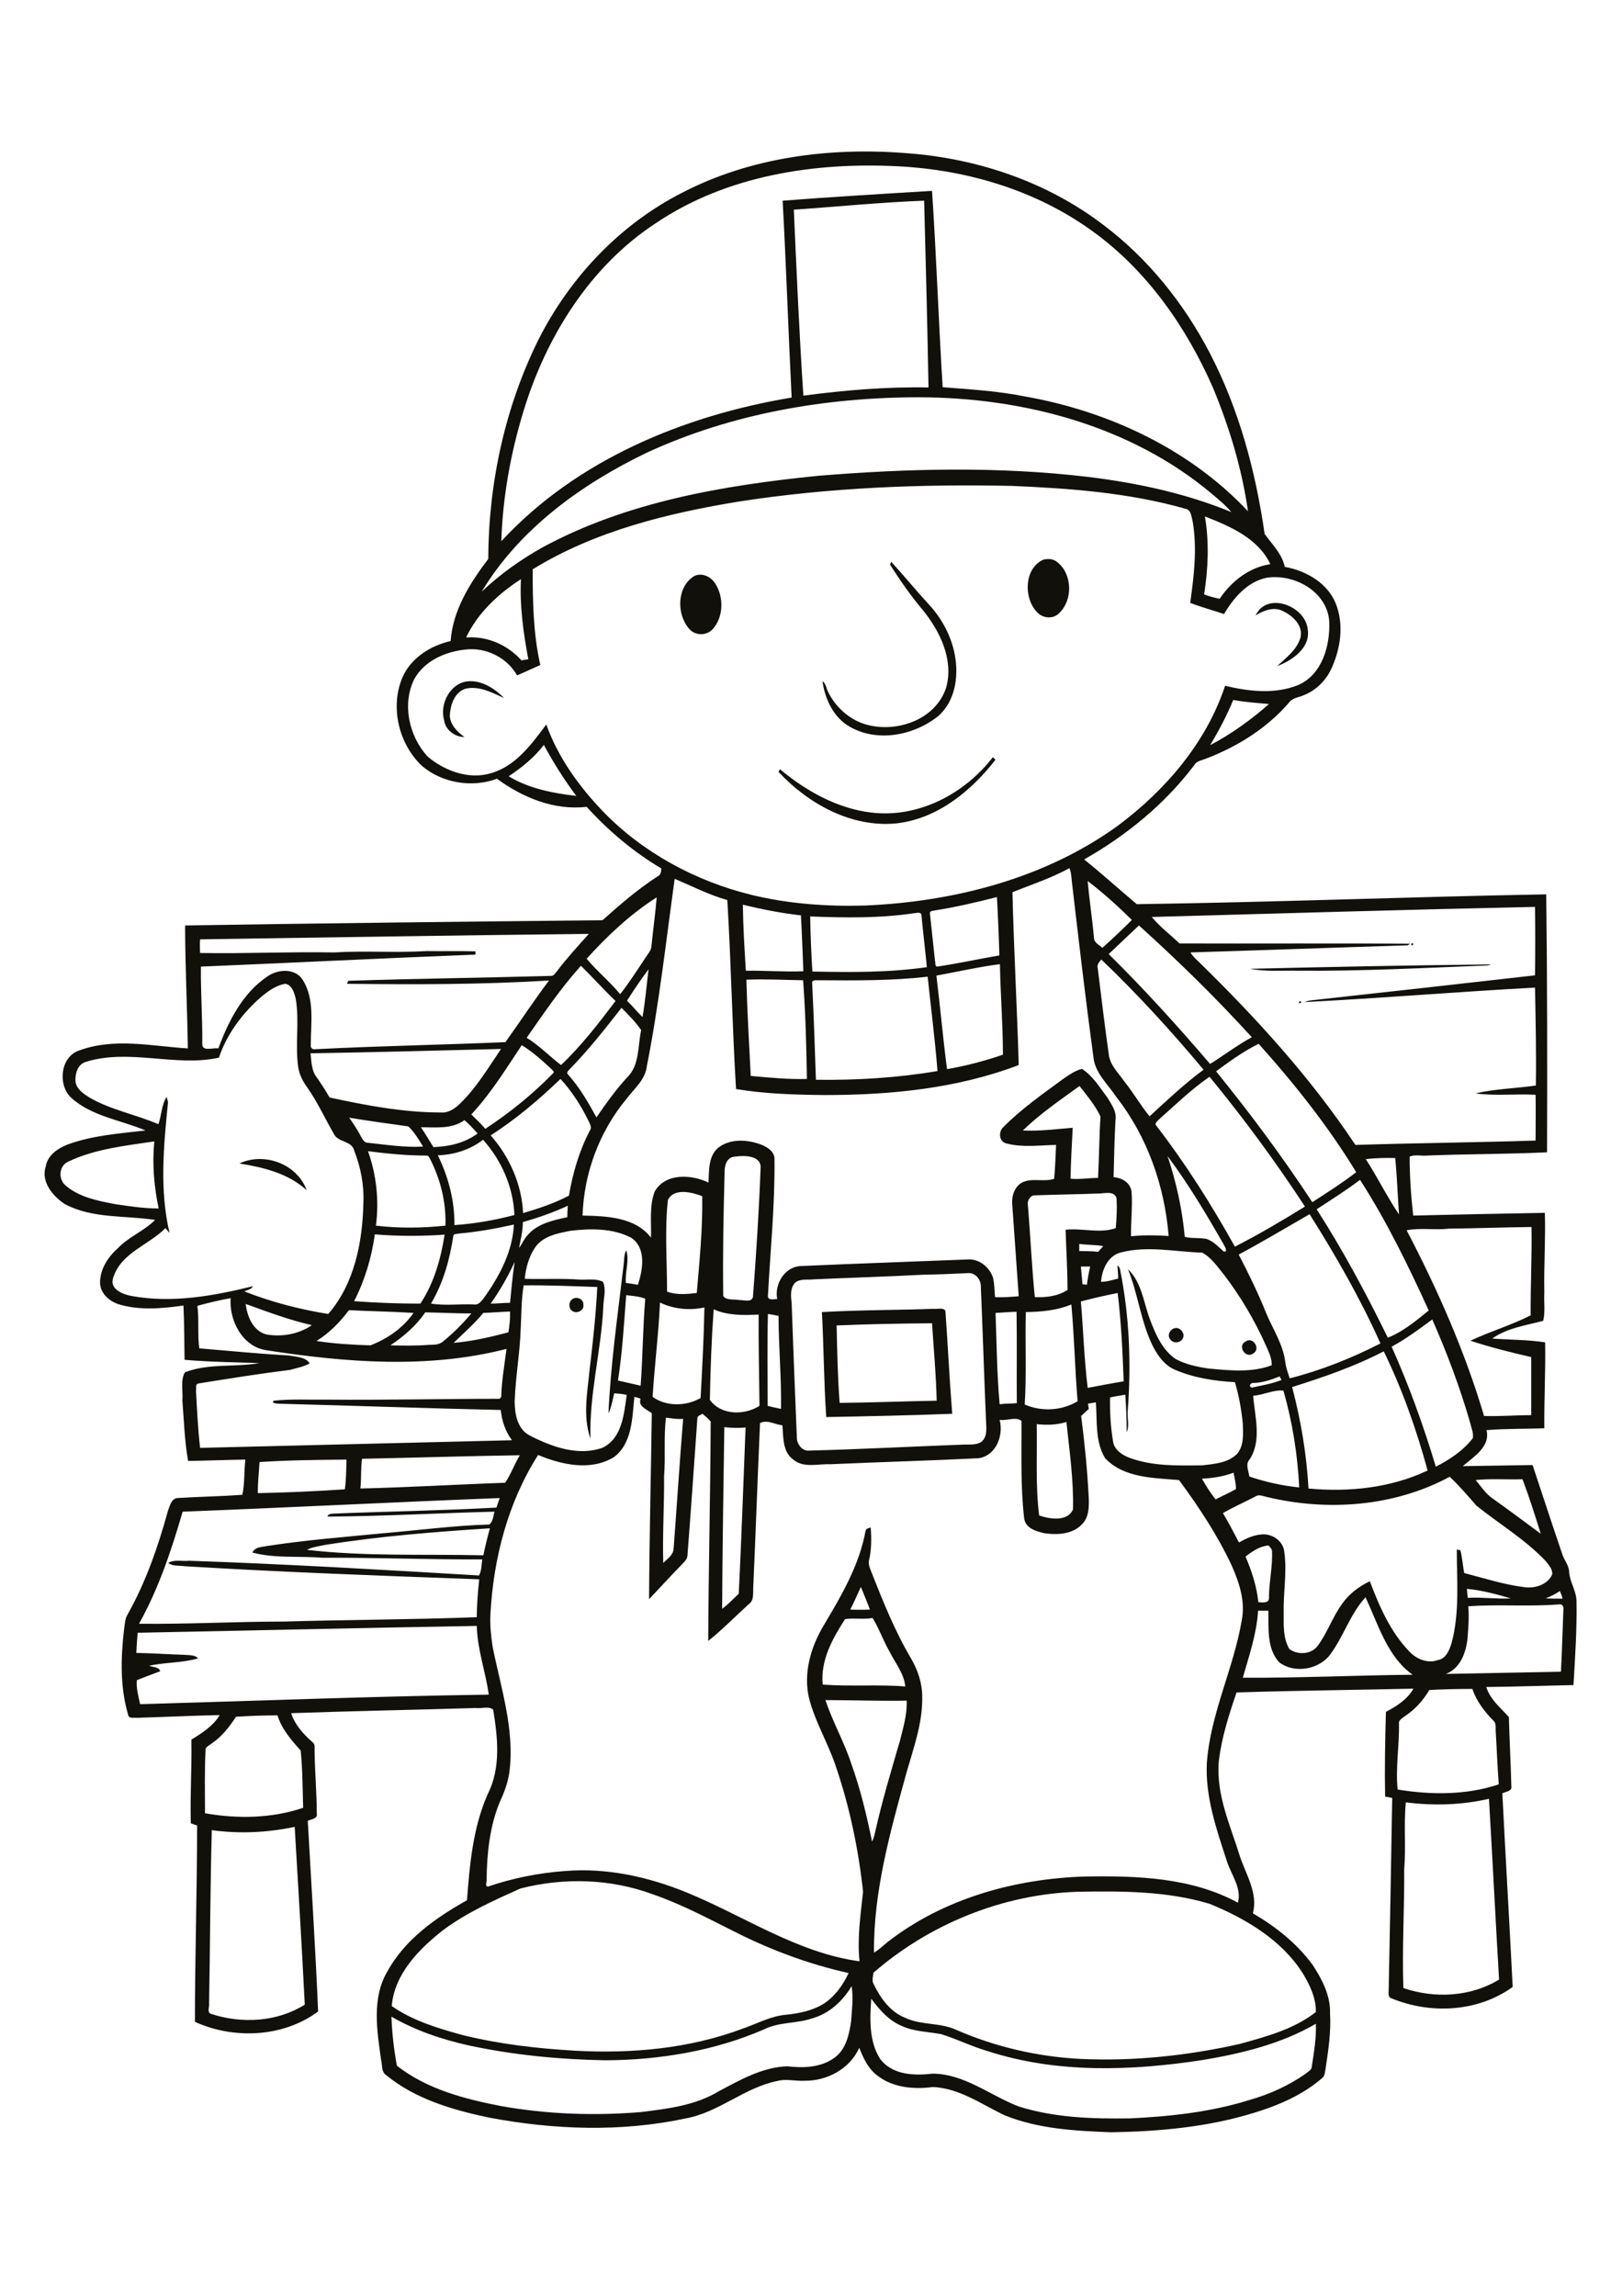 <?xml version="1.0" encoding="utf-8"?>
<!-- Generator: Adobe Illustrator 21.0.2, SVG Export Plug-In . SVG Version: 6.00 Build 0)  -->
<svg version="1.2" baseProfile="tiny" id="Layer_1" xmlns="http://www.w3.org/2000/svg" xmlns:xlink="http://www.w3.org/1999/xlink"
	 x="0px" y="0px" viewBox="0 0 595 842" overflow="scroll" xml:space="preserve">
<g>
	<path fill="#12100B" d="M456.9,492c2.8-2,5.7,2.8,2.8,4.4C456.9,498.4,453.8,493.6,456.9,492 M431,487.1c2-0.5,4,2.2,2.8,3.9
		c-0.9,1.6-3.5,1.8-4.5,0.2C428,489.8,429.2,487.4,431,487.1 M306.9,486.1c0.2,9.5,0.4,19,1.1,28.4c11.9-0.1,23.8-0.6,35.6-0.8
		c-0.2-9.5-1.1-19-1.7-28.4C330.3,485.4,318.6,485.6,306.9,486.1 M301.5,481.2c13.7-0.8,27.4-0.7,41.1-1.2c1.4,0.2,3.2-0.6,4.2,0.7
		c0.9,12.6,1.5,25.2,2.5,37.8c-15.4,0.6-30.8,0.9-46.2,1.2C302.2,506.9,302.2,494,301.5,481.2 M209.9,476.5c1.5-1.2,4.3-0.1,4.1,2
		c0.4,2.2-2.7,3.6-4.3,2.1C208.5,479.6,208.6,477.4,209.9,476.5 M87.8,426.7c9.2-4.3,21.2,0.2,24.7,9.8
		C105.7,430.3,96.6,428.1,87.8,426.7 M476.7,367.2C478.5,367.3,475.8,368.8,476.7,367.2 M458.6,355.3c29.4-0.7,58.9-1.3,88.3-1.6
		c-0.6,0.3-1.2,0.4-1.9,0.4c-23,0.9-45.9,2.1-68.9,1.9C470.3,355.9,464.3,356.4,458.6,355.3 M517.7,346.1
		C519.3,345.3,517.7,347.9,517.7,346.1 M319.6,298c17.2,2.1,34.2-6.8,44.6-20.3c0.2,0.2,0.7,0.7,1,0.9c-9,11.6-21.5,21.8-36.6,23.4
		c-16.4,1.5-32.1-7.2-43-18.9c0.1-0.3,0.4-0.8,0.5-1C295.7,290.1,307.1,296.5,319.6,298 M170.2,250.1c5.5-1.3,11,2.1,14.7,5.9
		c-4.4-2-9.2-4.6-14.2-3.4c-4.1,1.4-5.5,6-5.7,9.9c0.2,3.4,2.8,6,5.4,7.8c-3.6,0-7-2.6-7.5-6.2C161.4,258.7,164.4,251.8,170.2,250.1
		 M460.6,225.7c4.2-8.9,18.2-3.5,19.1,5c1.2,6.8-5.6,11.5-11.2,13.6c3.3-3.1,7.3-6,8.6-10.6c0.9-4.4-2.9-7.9-6.5-9.6
		C467.3,222.4,463.5,223.9,460.6,225.7 M254.6,211.3c2.9-1.5,6.4,0.3,7.9,2.9c3.1,5,2.9,12.3-1.2,16.7c-2.4,2.4-6.5,2.2-8.6-0.4
		C248.1,225.1,248.3,215.2,254.6,211.3 M326.5,207.1c0.1-0.3,0.3-0.8,0.4-1.1c4.6,5,8.9,10.3,13.5,15.3c5,5.3,8.6,11.9,9.9,19.1
		c1.4,7.8,0.1,16.7-6.1,22.2c-9,7.2-22.5,9.8-32.7,3.8c-5.8-3.4-8.9-10.1-9.8-16.6c1.4,1,1.4,2.9,2.2,4.2c2.6,5.2,7.3,9.5,12.8,11.4
		c11.4,3.8,26.5-1.1,30.4-13.3c2.8-10.2-2.3-20.7-8.7-28.5C334.1,218.5,330.2,212.9,326.5,207.1 M382.6,205.3
		c1.8-0.5,3.8-0.4,5.3,0.9c5.5,4.4,5.7,13.8,0.7,18.6c-2.2,2.4-6.1,2-8.2-0.3C375.4,219.2,375.7,208.6,382.6,205.3 M319.6,733
		c-0.5,7.3-0.9,15.5,3.2,22c4.4,6,12.5,6.3,19.2,5.5c11.7,0,21.2,8,31.6,12c13.2,4.2,27.3,4.6,41,4.4c14.7-0.7,29.5-2.3,43.6-6.7
		c7.4-2.1,14.6-5.3,20.9-9.8c0.8-0.7,2.1-1.3,2.1-2.5c0.8-5.2,1.7-10.4,1.5-15.7c-12.7,7.4-27.2,10.9-41.5,13.3
		c-26.2,4-53.5,5-79-3.3c-5.8-1.7-11.2-4.4-17-6.2c-4.8-0.9-9.7-0.9-14.2-2.9C326.1,741.1,322.6,737.1,319.6,733 M297.7,740.3
		c-5.7,1.9-12,1.2-17.5,4c-18.3,7.9-38.3,11.2-58.1,11.3c-16.8-0.3-33.5-1.9-49.9-5.4c-10-2.2-19.8-5.5-28.6-10.6
		c0.2,6,0.9,12.1,2,18c11,8.6,24.8,12.2,38.3,14.8c16.8,3,34.1,3.6,51.1,2.2c9.8-1.2,20-2.4,28.6-7.6c7.9-4.2,16.1-8.9,25.2-9.2
		c5.9,0.7,12.4,0.5,17.4-3.2c4.1-3,5.3-8.4,6-13.2c0.3-4.3,0.9-8.7,0.2-13C309.1,734,304,738.6,297.7,740.3 M320.4,723.5
		c-0.1,1.4-0.7,2.9,0.1,4.2c2.5,5.1,6,10.1,11.5,12.3c5.9,2.8,12.8,1.7,18.7,4.4c14.4,6.3,30,9.9,45.7,10.7
		c19.6,0.9,39.3-1.2,58.4-5.5c9.7-2.7,19.9-5.4,27.9-11.7c0.1-5.1-2.2-9.9-4.8-14.2c-7.8-12.3-21-20.1-34.2-25.5
		c-15.7-4.7-32.3-4.7-48.5-4.4C368,694.7,341.1,705.5,320.4,723.5 M190.9,692.6c-9.8,4.4-19.7,8.8-28.4,15.3
		c-8.8,6.9-17.8,16-18.8,27.8c7.7,5.4,16.8,8.1,25.8,10.6c13.7,3.4,27.7,5,41.8,5.8c20.6,1.1,41.7-0.8,61.1-8.1
		c5.3-1.8,10.2-4.6,15.9-5.1c4.9-0.5,9.9-1.5,14.1-4.2c4-2.7,6.9-6.8,8.9-11.1c-14.9-3.3-29.2-8.7-42.7-15.6
		c-9.6-4.8-19-9.8-29.2-13.3C224,689,206.8,688.5,190.9,692.6 M77.7,671.2c-0.6,21.1-0.6,42.3-1,63.5c0.2,1.2-0.8,3.1,0.5,3.8
		c11.3,3.8,24.4,3.1,34.6-3.3c-1.1-21.7-2.4-43.5-3.7-65.2C98.1,672.1,87.8,672.6,77.7,671.2 M515.7,661c-0.8,8.2,0.1,16.4-0.6,24.6
		c0.1,14.5-0.8,29-0.3,43.5c11.4,3.9,24.6,3.3,35.1-3.1c-1.3-22.1-2.4-44.2-3.7-66.3C536.2,662,525.9,662.3,515.7,661 M86.6,629.6
		c-2.4,3.6-5.1,7.2-8.8,9.7c-0.9,0.8-2.6,1.3-2.4,2.7c-0.4,7.7-0.2,15.3-0.2,23c11.9,2.1,24.5,1.9,36-2c-0.2-7-0.2-14-0.9-21
		c-3.4-3.8-7-7.9-8.5-12.9C96.8,629.1,91.6,629.3,86.6,629.6 M302.8,623.5c2.6,7.9,6.8,15.2,9.4,23.1c3.4,9.4,5.7,19.1,7.7,28.8
		c0.6-1.2,0.9-2.5,1.2-3.8c2.5-11.2,5.8-22.1,9-33.1c1.2-4.8,2.7-9.7,2.5-14.8C322.7,623.9,312.8,623.5,302.8,623.5 M524.3,619.8
		c-2.2,3.8-5.2,7.1-8.8,9.5c-1,0.8-2.6,1.5-2.3,3c0.1,8-1.3,16.2-0.5,24c12.2,2,25.2,2.1,37.1-1.9c-0.5-6.3-0.7-12.6-1.1-18.9
		c-0.2-1.5,0.4-3.3-0.9-4.5c-3.3-3.3-6.2-7.2-7.7-11.6C534.9,619.4,529.6,619.5,524.3,619.8 M50.5,598.8c-0.2,2.5-0.4,4.9-0.5,7.4
		c5.9,0.1,11.7,0.5,17.6,0.7c1.7,0.2,3.8-0.1,5.1,1.3c-5.8,1.7-12.1,1.4-18,2.7c1.4,0.6,3.5,0.3,4.1,2c-2.8,1.1-5.7,2.1-8.6,3.3
		c-0.3,3,0.6,5.9,1.2,8.8c42.6-1.2,85.2-2.9,127.9-3.5c-1.2-8.5-4.2-16.6-4.4-25.2C133.4,597,92,598,50.5,598.8 M310,593.8
		c-4.6,7.1-9.1,15.2-8.2,24c10.1,0.8,20.2-0.1,30.3,0.7c-0.5-4.8-3.7-8.6-5.8-12.8c-2.3-4-3.8-8.4-6.2-12.3
		C316.8,594,313.4,593.3,310,593.8 M538.6,589.1c0.4,4,0,8.1-0.3,12.1c-0.6,5.1-2.7,10.7-7.9,12.7c14.1-0.3,28.2-0.5,42.2-0.8
		c0.4-7.6,0.6-15.2,0.9-22.8c0.2-1-0.4-2.2-1.6-1.9C560.8,589.3,549.7,588.3,538.6,589.1 M488.3,606.3c-4,6-13.4,7.7-19.1,3.3
		c-4.6-5.1-3.8-12.6-3.9-18.9c-1.3,0-2.6,0-3.8,0c-0.5,8.5-3.3,16.5-5.6,24.6c20.8,0.1,41.5-0.9,62.3-1.1
		c-9.4-6.7-12.6-18.5-17.3-28.4C495.4,591.8,493,599.8,488.3,606.3 M567,586.2c2,0.1,4.1,0.1,6.2,0.1c-0.2-1-0.6-1.9-1-2.8
		C570.5,584.7,568.7,585.5,567,586.2 M538.1,582.7c0.1,1.1,0.2,2.2,0.3,3.3c5.3-0.3,10.6,0.5,15.8,0.2
		C549,584.7,543.6,583.2,538.1,582.7 M311.9,590.3c2.4,0.1,4.8,0.1,7.2,0c-1-2.8-2.2-5.5-3.3-8.3
		C314.5,584.8,313.3,587.6,311.9,590.3 M456.9,570.9c2.3,5.3,4.1,10.9,4.7,16.7c1.5,0.1,4.1,0.5,3.9-1.8c0-5.7,1.4-11.3,1.1-17
		c0-0.9-0.8-1.3-1.2-2C462.2,567,459.4,568.9,456.9,570.9 M119.2,566.6c-2.2,0.5-4.6,0.7-6.6,1.8c21.5,2.5,43.1,1.5,64.7,2
		c0.7-3.3,1.5-6.6,2.4-9.9C159.4,561.8,139.2,563.4,119.2,566.6 M67,554.4c-4.1,14.1-8.8,28.2-16,41.1c17.7,0.2,35.5-0.8,53.2-0.8
		c23.5-0.7,47.1-0.7,70.7-1.6c0-4.6,0.4-9.3,0.9-13.9c-36-1.3-72.1-2.6-108.1-4.8c-2-0.3-4.3,0.1-6-1.2c2.3-1.4,5.1-0.5,7.6-0.8
		c35.5,1.2,71,3.3,106.4,5.4c1-1.7,0.9-3.9,1.2-5.9c-19.6,0.1-39.1-0.7-58.7-0.6c-8.5-0.7-17.3,0.3-25.6-1.9c0.9-2.1,3.4-2,5.3-2.4
		c14.2-2.2,28.5-3.3,42.8-4.7c12.9-1.1,25.8-2.8,38.8-3.2c1.4-1.1,1.4-3.1,1.9-4.7c-20.4,0.5-40.9,1.7-61.3,1.8
		c0.4-1.1,1.5-1,2.4-1.1c19.9-0.8,39.8-1.1,59.6-2.2c0.4-1.2,0.8-2.4,1.2-3.5C144.5,550.9,105.8,552.9,67,554.4 M541.3,542.8
		c2,2.3,3.7,5.1,6.3,6.8c5.9,4.2,11.8,8.6,17.6,12.9c-2.1-6.7-4.2-13.4-6.7-20C552.8,542.7,547,542.2,541.3,542.8 M464.7,549
		c-1.4-0.3-3-1.1-4.3-0.1c-3.9,2-7.9,3.8-11.8,6c2.1,3.5,4,7.2,5.9,10.8c2.8-1.6,5.9-3,9.2-3c3.5,0.1,7,2.7,7.4,6.3
		c1.1,7.5-0.4,15-0.2,22.5c0,4.4-0.3,9.3,2.1,13.3c3,2.2,7.9,2,10.3-1.1c3.6-4.8,5.5-10.7,9.1-15.6c2.5-3.6,6.2-6.3,10.1-8.2
		c3.5,9.3,7.6,18.7,14.6,25.9c2.6,2.7,6.7,4.4,10.4,3c3-0.5,4.2-3.7,5-6.3c3-11.2,1.9-22.8,1.9-34.2c0.3,0.1,1,0.2,1.3,0.2
		c0.7,2.7,0.9,5.6,1.4,8.4c7.4,1.9,14.7,4.3,22.2,5.2c3.8,0.5,8.4-0.9,10.1-4.7c0.2-1.9-1.3-3.5-2.4-4.9c-7.5-7.9-17-13.6-25.4-20.3
		c-3.1-3.6-6.3-7.3-9.8-10.6C511.6,552.5,487.1,554.4,464.7,549 M440.9,542.3c1.5,2.6,3.1,5.2,5,7.6c2.5-1.3,5.1-2.4,7.5-3.8
		c0-2-0.5-4-0.9-6C448.8,541.5,444.9,542.1,440.9,542.3 M95.2,536.2c-0.2,3.8-0.7,7.6-0.6,11.4c10.6-0.2,21.3-0.7,31.9-1.4
		c0.5-3.6,0.5-7.3,0.6-10.9C116.4,535.4,105.8,535.5,95.2,536.2 M132.8,535c-0.5,3.6-0.2,7.2-0.6,10.9c17.7-0.4,35.4-1.5,53.1-2.1
		c2.1-3.1,3.4-6.8,5.4-10.1C171.4,534,152.1,534.6,132.8,535 M265.7,523.4c-0.3,22.2-0.7,44.4-0.8,66.6c2.3-1.6,4.1-3.7,6.1-5.5
		c1-20.3,1.7-40.7,2.5-61C270.9,523.8,268.3,523.7,265.7,523.4 M380.3,522.3c0.2,11.2-0.5,22.4,0.9,33.5c3.9,1.3,10.3,2.4,12.4-2.2
		c0.3-10.7-1.3-21.4-2.4-32.1C387.7,522.6,384,522.7,380.3,522.3 M244.3,519.9c-0.9,7.1-0.1,14.4-0.7,21.5
		c0.1,10.6-0.6,21.2-0.3,31.8c1.5-1.5,3.7-2.9,3.8-5.2c1.2-15.9,2.2-31.8,3.5-47.6C248.5,520.5,246.4,520.2,244.3,519.9
		 M232.7,512.3c-0.8,7.6-0.7,17-7.5,22.1c-8.5,5.2-19.2,2.8-27.8-0.8c-11.1,17.4-16.4,38-17.5,58.4c-0.2,4,0.2,7.9,0.8,11.9
		c3,15,8.1,30.2,6.2,45.7c-0.5,4.1-2,7.9-3.7,11.6c-3.6,8.9-4.6,18.7-4.7,28.3c0.1,0.7-0.7,2.3,0.5,2.4c9.1-3.1,18.5-5,28.1-5.7
		c15.3-1.3,30.8,2.1,44.9,7.9c21,8.6,40.5,22.1,63.3,25.2c-0.9-8.5,0.4-17.1,1.3-25.5c-1.7-15.8-5-31.5-10.2-46.6
		c-2.8-8.2-7.4-15.8-9.6-24.3c-2.2-9.2,0.6-18.8,5.3-26.7c6.5-10.9,13.1-22.1,15.4-34.7c0.1-0.9,1.2-1.1,1.9-1.3
		c0.3,4,0.3,8.1-0.6,12c-0.4,1.5,0.3,2.8,0.8,4.2c4.3,10.9,8.7,21.9,14.7,32c2.4,4.2,4,8.9,4,13.8c0.2,9.7-3.2,18.9-5.8,28
		c-5.9,21.5-12.1,43.4-11.9,65.9c1.8-1,3.3-2.5,4.9-3.8c20.5-16,46.7-23.3,72.5-24.1c19-0.3,39,0.3,56.1,9.6
		c1.5-5.5-2.6-10.4-4.1-15.4c-3.8-11.6-7.9-23.5-7.3-35.8c1.3-18.1,9.8-34.6,12.8-52.3c1.4-7-0.9-13.9-3.7-20.2
		c-5.2-11.1-12-21.4-19.3-31.3c-9.3-0.8-20.2-0.7-27.1-8c-3.7-6-2.9-13.6-3.4-20.5c-1,0.2-2,0.3-2.9,0.5c0.1,0.6,0.2,1.2,0.3,1.9
		c-0.9,0.9-1.9,1.7-2.8,2.6c1.3,10.1,2.3,20.2,2.8,30.3c0.1,3.2,0,6.8-2.3,9.2c-3.4,3.9-9.2,4.2-14,3.5c-3-0.7-6.9-1.8-7.4-5.4
		c-1.4-11.9-0.9-23.9-1-35.8c-2.1-1.7-5.4,0.1-8-0.4c1.5,5.8-1.3,13.2-7.8,14.1c-18.1,0.9-36.2,1.4-54.3,2.2
		c-4.5-0.2-9.8,1.5-13.6-1.7c-4-2.9-3.6-8.2-4-12.6c-2.7-0.2-5.5-2.2-8.2-0.8c-0.9,20.2-1.6,40.4-2.5,60.6c-0.1,2,0.3,4.4-1.5,5.7
		c-5,4.5-9.7,9.4-15,13.6c0.1-26.8,0.8-53.6,0.9-80.5c-0.9-1-1.9-1.9-3-2.8c-0.8,0.5-2.1,0.8-1.9,1.9c-1.2,16.6-2.3,33.2-3.6,49.7
		c0.1,1.8-1.5,3-2.6,4.2c-3.9,4-7.6,8.1-11.5,12.2c0.1-22.7,0.7-45.5,1-68.2c-1.7-1.4-5.2-2.5-4.1-5.3
		C234.2,512.6,233.5,512.5,232.7,512.3 M459.7,511.9c0.6,7.6,3.2,16.2-1.2,23.2c-1.8,1.8-0.5,4.2-0.2,6.4c5.9,2,12.1,3.4,18.3,4
		c-0.6-12-2.5-24-5.8-35.5C467.3,509.6,463.5,511.6,459.7,511.9 M459.9,507.2c-1.1-0.2-2.1,1.2-0.7,1.7c3.6-0.8,7.4-1.4,10.9-2.8
		c-0.2-0.3-0.5-1-0.7-1.3C466.4,506,463.2,507.1,459.9,507.2 M474,508.7c3.2,12.2,5.3,24.6,6,37.2c14.7,1.4,30.2-0.2,43.7-6.6
		c-4.1-15-9.3-29.8-16.1-43.7C496.8,501.2,485.4,505.1,474,508.7 M510.5,493.9c6.4,14.3,11.7,29,16.2,44c5.1-2.6,10.1-5.9,13.6-10.5
		c0.3-1.9-0.6-3.8-1-5.6c-3.7-12.9-8.5-25.6-13.9-37.9C520.7,487.4,515.8,491,510.5,493.9 M281.6,515.6c1.6,0.4,3.3,0.8,4.9,1.1
		c0.2-11.4-0.9-22.7-0.9-34.1c-1.3-0.3-2.6-0.5-3.9-0.7C281.4,493.1,281.6,504.4,281.6,515.6 M143.2,493.4c4.7,0.1,9.5,0.2,14.3-0.2
		c1.7,0,3.6,0,5-1.2c3.8-3.1,7.2-6.5,10.4-10.3c-5.6,0-11.3-0.3-16.9-0.4C152.6,486.3,148.1,490.1,143.2,493.4 M365.2,481.5
		c0.4,11.2,0.5,22.4,1.5,33.5c2.1-0.3,4.2-0.2,6.3-0.4c-0.1-11.2,0.1-22.3-0.1-33.5C370.4,481.1,367.8,481.4,365.2,481.5
		 M177.3,481.5c-3.3,4-7.2,7.4-10.9,11c6.8-0.6,13.5-2.1,20.1-3.9c0.4-2.5,0.7-5,0.6-7.6C183.8,481.1,180.5,481.4,177.3,481.5
		 M260.4,513.4c4.1,5.7,12.7,5.7,18.2,2.2c-0.1-11.2-0.4-22.3-0.3-33.5c-5.5,0.3-11.3,0.4-16.5-1.9
		C261,491.3,260.6,502.4,260.4,513.4 M116.1,491.8c6.5,1,13.2,1.4,19.8,1.6c6.2-2.4,12-6.4,15.8-11.9c-7.9-0.5-15.8-0.6-23.7-1
		C124.7,484.9,120.8,488.9,116.1,491.8 M376.3,481.2c-0.3,11.3,0.3,22.6-0.4,33.9c6.2,2.7,13.6,2.3,19.4-1.2
		c-1-11.8-1.2-23.7-2.3-35.5C387.8,480.6,382,481.1,376.3,481.2 M90.1,478.2c0.6,4.6,2.7,9.9,7.6,11.2c5.7,1,11.9-0.1,16.7-3.4
		C106.1,484.1,98.1,481.1,90.1,478.2 M242.1,477.7c-0.5,11.5-2,23-2.7,34.6c5,3.6,12.3,3.5,17.6,0.4c0.6-11,1.2-22.1,1.4-33.2
		C252.9,480.7,247.1,480.1,242.1,477.7 M72.4,478.9c0.7,5.2,0,10.4,0.7,15.6c10.9,0.9,21.8,2,32.7,2.6c2.6,0.5,6.3,0.5,7.8,2.9
		c-2.2,1.3-4.8,1.7-7.2,2.4c-11.3,1.4-22.5,3.2-33.7,5c-1.2,0.3-0.6,1.9-0.8,2.9c0.4,6.9,0.7,13.8,1.5,20.7
		c38.1-0.9,76.3-1.9,114.4-2.8c-2.4-3.2-3.7-7.1-4.1-11.1c-27.2-0.6-54.4-1.6-81.6-2.3c-0.6-0.1-2.7-0.1-1.7-1.1
		c6.4-0.7,12.9-0.3,19.4-0.4c21,0.2,42-0.3,63-0.3c0.9,0.1,1.2-0.9,1.1-1.5c0.2-5.6,1.2-11.2,1.9-16.8c-28.8,7.4-58.9,5-88,0.5
		c-8.8-1.2-13.8-10.9-13.2-19.1C80.5,476.8,76.5,477.8,72.4,478.9 M229.7,475c-0.8,10.5-1.4,20.9-3,31.3c2.8,0.6,5.5,1.3,8.3,1.9
		c0.8-10.6,0.8-21.3,1.7-31.9C234.5,475.4,232.1,475.3,229.7,475 M396.5,477.3c0.9,10.5,1.2,21.2,2.5,31.7c4.4-0.8,8.8-1.7,13.2-2.4
		c-0.4-10.8-0.9-21.7-2.2-32.4C405.5,475.1,401,476.1,396.5,477.3 M238.5,470.5C238.8,470.8,238.8,470.8,238.5,470.5 M338.6,467.5
		c-13.4,0.7-26.8,1.1-40.2,1.7c-2.3,0.3-4.9-0.4-6.8,1.3c-1.8,2-1.5,4.9-1.2,7.4c0.6,16.4,1.2,32.8,1.9,49.1c-0.1,2.5,1.9,5.3,4.6,5
		c18.8-0.5,37.7-1.5,56.5-2.2c2.2-0.1,4.8,0.3,6.7-1.1c2.2-1.9,1.7-5.1,1.6-7.7c-0.7-16.4-1.2-32.8-1.9-49.1c0.1-2.6-2-5.2-4.7-5
		C349.5,467.2,344.1,467.4,338.6,467.5 M396.5,464.5c0.2,2.2,0.4,4.3,0.6,6.5c0.4,0,1.2,0.1,1.6,0.2c0.3-2.3,0.7-4.5,1.2-6.7
		C398.7,464.5,397.6,464.5,396.5,464.5 M180,478.1c2.4,0,4.7-0.3,7.1-0.3c0.5-5,0.9-10,1.7-15C186.3,468.2,183.4,473.3,180,478.1
		 M411.3,459.3c-4.8,1.1-7.1,6.3-7.4,10.8c2.2,0,4.3-0.7,6.3-1.2c0-1.6-0.2-3.2-0.3-4.8c0.6,0.4,0.9,0.9,1,1.6
		c3.4,16.9,4.1,34.3,2.8,51.5c-0.3,2.7,0.7,5.6-0.4,8.1c0-4.6-0.2-9.2-0.5-13.8c-1.9,0.3-3.7,0.6-5.6,1c-0.1,5.3,0.2,10.8,1.1,16.1
		c0.4,3.1,3.4,5.1,6.2,6.1c8.5,3.1,17.7,2.8,26.6,2.7c4.4-0.5,9.4-0.9,12.7-4.2c2.6-3.1,2.2-7.3,2.1-11c-0.5-5.2-1.4-10.3-2.9-15.3
		c-7.5-0.4-15.2-1.6-22.1-4.6c-3.7-1.6-6.2-5.1-8-8.6c-4.4-8.9-5.4-19-9.1-28.2c5,4.8,5.7,12.1,8,18.3c2.1,5.5,4.5,11.3,9.6,14.7
		c3.7,1.9,7.8,2.8,11.9,3.4c7.7,0.7,15.8,1.6,23.2-1.2c0.1-2.6-1.1-4.9-2.1-7.2c-4.1-9.2-9.3-18-15.4-26c-2.4-2.9-4.6-6.3-8-8.1
		C431.1,459.1,421,456.8,411.3,459.3 M395.9,456.2c0,0.8,0,1.7,0,2.6c2.3,0.1,4.6,0,6.9,0.3c0.7-0.7,1.3-1.4,1.9-2.1
		C401.8,456.5,398.9,456.6,395.9,456.2 M129.9,477.2c8.1,0.6,16.2,0.9,24.3,0.9c5-7.5,7.5-16.4,8.9-25.3c-8.5,0.6-17.1,0.6-25.6-0.1
		C136.3,461.3,133.8,469.6,129.9,477.2 M209.2,451.4c-4.5,0.9-9.7,1.8-12.7,5.8c-2.4,3.4-3.6,7.6-4,11.8c6.8,0.2,13.6-0.2,20.4,0.3
		c2.8,0.1,5.7-0.5,8.3,0.8c1.3,3,0.1,6.3,0.1,9.4c-0.8,16.1-5.2,32-4.7,48.1c-2.9-8.2-1.1-17-0.3-25.4c1.2-10,2.3-20.1,2.8-30.2
		c-9-0.3-18-0.7-27-0.6c-0.9,5.3-0.8,10.7-1.1,16.1c-0.3,8.8-1.9,17.6-2.2,26.4c0,4.7,1,10.3,5.6,12.6c8,4.1,17.6,7.6,26.5,4.5
		c7.3-3.4,8-12.4,9-19.4c-1.5-0.4-3-0.5-4.6-0.6c-0.6,2.5-1,5-2.1,7.4c0.8-18.1,3.4-36.1,5.5-54c0.3-2,0.1-4.1,1-5.9
		c1.3,3.7-0.5,8-0.1,12c1.5,0.2,2.9,0.4,4.4,0.7c1.8-5.5,3.2-13.5-2.5-17.3C224.7,450.4,216.6,450.5,209.2,451.4 M531.5,450.6
		c-5.1,0.6-10.4-0.4-15.5,0.6c11.4,21.8,21.4,44.5,28.4,68.1c5.8,0.2,11.5-0.3,17.3-0.3c0-7.1,0-14.2,0-21.3c-7.5-1.7-15-3.6-22.3-6
		c7.2-3.4,15-5.7,22.1-9.3c-0.1-10.8,0.5-21.6,0.3-32.4C551.6,450.1,541.6,450.5,531.5,450.6 M168.3,452.4c-0.7,0.2-1.7,0-2,0.8
		c-1.3,8.7-3.7,17.3-8.2,24.9c5.1,0.8,10.4,0.1,15.6,0.3c2.3,0.4,3.4-2,4.6-3.5c5.3-7.6,9.8-16.4,10.2-25.8
		C181.8,450.6,175.1,451.8,168.3,452.4 M454.4,460.1c3.7,7.1,7.2,14.3,10.2,21.8c2.5,5.8,6.1,11.3,6.9,17.7c0.2,2,1,3.9,1.6,5.9
		c11.5-2.9,22.7-7.4,33.3-12.8c-7.4-16.5-16.4-32.2-26-47.4C471.7,450.3,463.2,455.4,454.4,460.1 M191.8,448.2
		c0,3.2-0.8,6.4-1.4,9.5c1.2-1.6,1.9-3.5,3.4-5c3.6-4,9.2-5.2,14.3-6.3c0-1.4,0.1-2.8,0.2-4.2C202.9,444.7,197.4,446.6,191.8,448.2
		 M379.2,438.4c-1.7,0.4-2.5,2.3-2.1,4c0.9,11.1,1.4,22.2,2.5,33.3c4.1,0.2,8.4-0.3,12-2.6c0-7.4-0.5-14.7-0.7-22.1
		c6.1-0.7,12.6,1.5,18.4-0.6c0.3-3.5,0.5-7.1,0.3-10.7c-0.5-3-4-2.1-6.1-2C395.4,438,387.3,438.1,379.2,438.4 M245,440.1
		c-1.2,11.1-0.3,22.4-0.3,33.6c3.5,1.3,7.3,0.9,10.9,0.5c1-11.8,2.2-23.6,2-35.5C253.8,437.2,247.2,435.6,245,440.1 M483,443.5
		c9.7,15.1,18.2,31,26.1,47.1c5.5-2.2,10.4-6.2,15-10c-7.5-16.4-15.4-32.7-25.2-47.9C493.8,436.6,488.3,440,483,443.5 M501,425.1
		c4.3,6.6,7.8,13.8,12.2,20.3c-0.5-6.9-0.7-13.8-1.4-20.7C508.2,424.6,504.6,424.7,501,425.1 M428.3,424c3.2,9.6,5.4,19.5,6.3,29.6
		c2.5,0.7,5.4,0.2,8.1,0.8c2.5,0.9,4.3,2.9,6.2,4.6c1.6,0.3,0.5-1.7,0.1-2.4C442.6,445.4,436,434.3,428.3,424 M269.6,424.2
		c-3,0.1-3.9,3.3-3.8,5.9c-0.4,15-0.7,30.1-0.5,45.2c1.1,1.7,4.1,1.1,6,1.5c1.5-0.1,4.3,1,4.9-1.1c1.2-15.7,2.2-31.4,2.8-47.1
		C279.5,423.6,272.8,423.7,269.6,424.2 M135,422.2c3.1,8.7,4.1,18.1,2.9,27.3c8.4,1,17,0.9,25.5,0c0.3-8.5-1.8-17-5.7-24.6
		c-0.3-0.5-0.6-1.2-1.3-1.1C149.2,423.8,142.1,423.1,135,422.2 M25.3,425.9c-3.7,1.4-4.1,6.5-1.2,8.9c5,4.3,11.8,5.6,18.1,6.8
		c5.3,0.8,10.6,1.6,16,1.6c-1.7-8.1-2.4-16.4-1.6-24.6C46,420.2,35.1,421.3,25.3,425.9 M160.6,423.7c3.9,7.9,6.2,16.7,6.1,25.6
		c7.4-0.5,14.8-1.8,22-3.7c-0.4-10.2-4.7-20-11.5-27.6C172.4,421.7,166.6,423.5,160.6,423.7 M154.4,413.4c1.6,2.4,3.1,4.9,4.6,7.3
		c5.7-0.2,11.5-1.5,16.2-5c-1.5-1.7-3.1-3.4-4.8-4.9C165.7,414.2,159.8,413.4,154.4,413.4 M128.1,409.9c1.5,2.2,3,4.3,4.2,6.7
		c0.6,1,1.2,2.5,2.6,2.5c6.7,0.7,13.5,1.8,20.3,1.4c-1.6-2.6-3.2-5.3-5.4-7.4C142.5,412.1,135.3,411.1,128.1,409.9 M375.2,414.6
		c6.1,0.3,12.2-0.5,18.3-1c-0.3,6.2-0.7,12.5-0.8,18.7c3.4,0.3,6.7-0.3,10.1-0.3c0.4-7.5,0.4-15,0.9-22.5c-1.9-4.1-4.9-7.6-7.7-11.2
		C388.8,403.5,381.5,408.5,375.2,414.6 M180,416.4c6.9,7.8,11.4,18,11.9,28.5c5.7-1.7,11.5-3.6,16.8-6.4c1.4-8.3,3.8-16.5,7.7-23.9
		c0.9-1.3-0.2-2.7-0.7-3.9c-2.7-5.4-6-10.6-10.1-15C197.7,403.3,189.2,410.5,180,416.4 M425.3,410.4c-0.6,0.7-2.1,1.6-1,2.6
		c10.7,13.9,20.1,28.8,28.7,44.2c8.8-4.5,17.3-9.5,25.7-14.7c-10.8-16.5-22.5-32.4-35-47.6C437,399.5,431.3,405.1,425.3,410.4
		 M113.9,386.3c0.4,3,0.3,6.2,2.2,8.7c1.7,2.4,3.3,4.9,4.8,7.5c13.4,2.9,27.1,5.5,40.9,5.5c2.9,0.2,5.3-1.6,7.2-3.5
		c5.9-5.8,10.2-13,14.8-19.8C160.6,385.3,137.2,385.9,113.9,386.3 M172.9,408.7c1.7,1.8,3.6,3.4,5.1,5.3c9-5.9,17.4-12.7,24.9-20.4
		c0.7-0.5-0.3-1.1-0.6-1.5c-3.4-3.2-6.9-6.3-10.9-8.8C185.6,392,180.1,401,172.9,408.7 M446.1,392.9c12.5,15.4,24.4,31.4,35.3,48
		c5.4-3.5,10.9-7,16.1-11c-10.3-16.9-22.6-32.4-35.8-47.1C456.1,385.6,451.1,389.2,446.1,392.9 M209.2,391.9
		c-0.5,0.6-1.7,1.4-0.8,2.2c4.2,4.7,7.4,10.2,10.4,15.7c3.4-5,7-10,11.1-14.5c4.8-4.5,4-11.6,5.3-17.5c-2-3-4.7-5.6-7.2-8.2
		C222,377.3,216,384.9,209.2,391.9 M94.9,366.4c-6.5,5.9-11.8,13.2-14.6,21.5c-16.1,3.5-33-3.5-49,1.6c-2.9,1-3.8,4.4-3.6,7.2
		c0.4,2.8,2.9,4.4,5.1,5.8c7.9,4.6,17,6.2,25.3,9.8c1.2-3.3,1.1-7,3-10c0.2,0.8,0.6,1.5,0.5,2.3c-1.6,15.8-3.1,32,0.6,47.6
		c-0.5-0.6-1-1.2-1.5-1.8c-6.1,6.2-16.2,9-19.1,18c-1.7,4.3,3.4,6.3,6.7,6.9c14.8,2.7,30,0,44.5-3.6c-0.6,1.2-2.1,1.4-3.2,1.9
		c9.9,3.9,20.3,6.6,30.8,8.3c9.6-11,12.6-26.4,12.9-40.7c0.3-6.6-1-13.2-3.4-19.3c-0.9-3.6-5.9-2.9-7.4-6c-3.3-5.7-6-11.7-9.8-17.1
		c-1.6-2.2-2.9-4.7-3.3-7.4c-1.2-8.3,0.5-16.7-0.9-25c-0.5-2.2-1.3-5.1-3.8-5.6C100.9,361.4,97.8,363.9,94.9,366.4 M273.8,359.3
		c0.3,11.8,1,23.6,1.6,35.3c6.9,0.6,13.7,1.3,20.6,1.1c-0.2-12.1-0.5-24.2-1.4-36.2C287.7,359.4,280.7,359,273.8,359.3 M300.6,359.5
		c-0.9,0.1-2.1-0.3-2.7,0.6c0.6,12,1,23.9,1.4,35.9c14.9,0.2,29.9-0.7,44.6-3.2c-0.9-11.5-2.4-23.1-3.6-34.6
		C327.2,359.7,313.9,359.6,300.6,359.5 M230,367c2,1.9,3.7,4.1,5.7,6c1-5.8,1.5-11.7,2.2-17.5C235.1,359.2,232.5,363.1,230,367
		 M193.2,380.6c4.6,2.8,8.5,6.9,12.6,10c7.5-7.1,13.8-15.3,20-23.5c-4.4-4.2-8.4-8.7-12.7-12.9C205.7,362.4,199.5,371.6,193.2,380.6
		 M343.5,357.8c1.4,11.4,2.4,22.9,3.9,34.3c7-1.2,13.8-3,20.5-5.3c0-11.1-0.9-22.2-1.1-33.2C359,354.6,351.2,356.4,343.5,357.8
		 M402.7,355.2c1.3,10.4,2.5,20.8,4,31.2c0.3,4.1,3.6,7.1,5.8,10.3c3.3,4.1,5.9,8.7,9.2,12.7c6.4-5.9,12.8-11.9,19.8-17.1
		c-11.8-14.1-24.2-27.7-37.5-40.4C403.1,352.9,402.3,353.9,402.7,355.2 M73.4,344.5c-0.1,1.7-0.1,3.3,0,5
		c16.4,0.3,32.8-0.5,49.2-0.2c11.3-0.7,22.6,0.2,33.9-0.5c6,0.1,11.9-0.1,17.9,0.1c0,0.3,0,0.9,0,1.2c-33.6,1.3-67.1,3-100.7,4.4
		c-0.1,9.4,0.6,18.8,0.5,28.2c-0.2,3.2,4,1.4,5.9,1.8c3.7-10,8.9-20.3,18-26.4c4-2.8,10.4-3.1,13.1,1.5c4.3,7.1,2.8,15.8,2.8,23.6
		c-0.2,1,0.6,1.8,1.6,1.6c23.2-1.2,46.6-1.6,69.8-2.6c5.4-7.5,10.4-15.2,16-22.6c-24.7,1.5-49.4,1.5-74.1,1.2
		c0.1-0.3,0.3-0.8,0.5-1.1c24.8-0.8,49.7-1.1,74.5-1.8c1-0.1,1.4-1.1,2-1.7c3.6-4.8,7.7-9.2,11.7-13.7
		C168.4,343,120.9,343.8,73.4,344.5 M406.7,349.9c13,12.8,25.3,26.4,37.2,40.3c5.1-3.2,10-6.9,15.3-9.8c-13.1-14.4-27-28-41.4-41
		C414.1,342.9,410.4,346.4,406.7,349.9 M335.4,334.9c-12.6,1.9-25.4,1.7-38.2,1.2c0.1,6.7,0.4,13.5,0.8,20.2c14,0.3,28.1,0.4,42-1.6
		c-0.6-6.4-1.4-12.8-2-19.2C337.7,334.3,336.2,334.9,335.4,334.9 M422.5,336.3c3,3.6,6.8,6.5,10.2,9.7c28.2,0.1,56.4-0.1,84.5,0.1
		c-0.2,0.2-0.6,0.5-0.8,0.6c-26.6,0.8-53.2,1.8-79.7,2.6c0.7,1.2,1.7,2.2,2.8,3.2c21.2,20.7,41.3,42.7,57.7,67.4
		c22-0.7,44.1-0.9,66.1-1.6c0-5.6,0.1-11.2,0-16.8c-7.3-0.4-14.8,0.5-22-0.5c7.1-1.7,14.8-1.8,22.1-2.9c0.2-12-0.1-23.9-0.3-35.9
		c-28.2,1.5-56.4,3.9-84.5,5.3c1.8-0.8,3.8-0.7,5.7-1c26.3-2.9,52.6-5.8,78.8-8.8c0.1-8.4,0.1-16.8,0-25.1
		C516.1,333.6,469.3,335,422.5,336.3 M272.5,331.8c0.1,8.1,0.6,16.1,1.1,24.2c7-0.1,14.1,0.5,21.1,0.2c-0.3-6.8-0.5-13.7-0.9-20.5
		C286.6,334.9,279.5,333.5,272.5,331.8 M215.2,351.6c3.8,4.6,8.5,8.4,12.3,13c3.4-4.3,6.3-8.9,9.3-13.4c0.9-1.4,2.2-2.7,2.2-4.5
		c0.6-5.9,1.4-11.7,1.9-17.6C231.3,335.2,222.9,343.1,215.2,351.6 M342.9,333.9c-0.6,0.2-1.6,0-1.8,0.9c0.6,5.9,1.3,11.8,1.9,17.7
		c0.2,0.6-0.1,1.7,0.7,2c7.7-1.1,15.2-2.8,22.9-4.1c-0.2-7.1-0.5-14.3-0.9-21.4C358.2,330.9,350.6,332.7,342.9,333.9 M399,323.1
		c0.6,7,1.7,13.9,2.3,20.9c0.1,1.8,2,2.6,3.1,3.6c3.7-3.3,7.3-6.7,10.8-10.2C410.1,332.3,404.7,327.5,399,323.1 M371.4,327.2
		c0.5,21.1,1.7,42.3,2.3,63.4c-22.5,8.6-47,11-71,11c-10.9-0.1-21.9-0.4-32.7-2.2c-1.4-23.1-1.8-46.2-3.2-69.3
		c-6.7-1.9-12.9-5.1-19.3-7.8c-3.2,22.9-5.7,45.9-10.2,68.6c-0.5,5-4.6,8.3-7.4,12c-10,12-15.7,27.3-16.2,42.9
		c8.7,0.2,19.3,0.5,25.1,8.1c0.2-5.6-0.7-11.6,1.4-17c4-6.8,13.5-6.2,19.7-3.2c0.2-4.4-0.1-9.7,3.6-12.8c4.4-3.4,10.6-3,15.5-1.2
		c2.4,0.9,5.2,2.6,5.1,5.4c0.2,16.7-1.5,33.4-2.4,50.1c-0.1,1.9,2.2,1.2,3.4,1.2c-1.1-5.7,3-12.1,9-12.1c20.3-0.9,40.6-1.6,60.9-2.4
		c4.2-0.3,8.1,2.9,9.3,6.8c0.5,2.3,0.5,4.6,0.7,7c2.9,0.2,5.8-0.1,8.7-0.3c-0.8-11.3-1.6-22.7-2.4-34c-0.2-3,1-6.4,3.8-7.8
		c3.6-1.7,8.1,0,11.6-1.3c0.4-4.1,0.5-8.3,0.7-12.4c-6,0.1-12.2,1-18-0.5c-3-0.5-3.3-4.4-1.2-6.2c6.6-6.6,14.3-12,21.8-17.5
		c2.2-1.5,4.4-3.1,6.9-3.7c4,2.6,6.5,6.8,9.3,10.5c1.5,2.5,3.5,5.1,3,8.2c-0.4,7-0.5,14-0.7,21c3.1,0.3,6.2,2,6.6,5.4
		c0.4,5.4-0.3,10.9-0.2,16.3c4.6-0.5,9.2-0.4,13.8-0.1c-1.5-18.4-7.8-36.4-19.2-51c-3.1-4.7-7.8-8.7-8.4-14.6
		c-2.9-21.4-5.4-42.9-7.9-64.3c-0.2-1.7-0.2-3.4-0.9-5C385.7,322,378.5,324.4,371.4,327.2 M186.6,284.7c7.4,4.5,16.2,6.2,24.8,7.2
		c-4.4-5.9-8.4-12.2-11.9-18.7C195.9,277.9,191.4,281.5,186.6,284.7 M452.4,256.7c-2.4,5.8-5.3,11.3-8.5,16.6
		c7.8-4.1,15-9.3,21.6-15.1C461.1,257.8,456.7,257.5,452.4,256.7 M171,233.8c7.7-0.6,15.2,2.7,20.3,8.4c0.8-0.2,1.7-0.3,2.5-0.4
		c-1.8-9.7-3.2-19.5-2.7-29.4C182.9,217.7,175.2,224.8,171,233.8 M442,189.4c1.6,9.5,1.2,19.2-0.3,28.6c1.9,0.7,3.7,1.2,5.7,1.6
		c4.3-6.4,10.8-11.5,18.6-12.7C461.5,197.4,451.2,193,442,189.4 M271.3,183.9c-26.3,4.3-53,10.8-75.9,24.9c0,11.7,0.2,23.6,2.8,35.1
		c-2.8,1.3-5.7,2.5-8.5,3.8c-3.7-6.5-11.3-10.3-18.7-9.5c-7.4,0.7-15.2,4-19,10.8c-4.6,9.2-2,20.9,4.8,28.4
		c6.2,5.3,15.1,8.6,23.2,6.2c9.2-2.6,15-10.7,20.4-17.9c4.3,12.1,12,22.7,20.8,31.9c14.7,15.2,34.1,25.6,54.5,30.6
		c13.6,3.3,27.7,4.3,41.6,3.9c32.7-1.4,66-9.9,92.8-29.3c17.4-13,32.4-30.4,39.3-51.3c8.7,2.1,18.4,3.2,26.9-0.3
		c8.8-3.9,11.7-14.6,11.3-23.4c-0.8-10.9-12.9-17.5-23-15.9c-7.1,1.5-12.1,7.4-15.6,13.3c-4.1-1.4-8.3-2.5-12.4-4.1
		c1.4-9.9,2.6-20,0.9-29.9c-0.5-1.7-0.5-4.2-2.6-4.6c-20.7-5.9-42.4-7.5-63.8-8.4C337.8,177.5,304.3,178.8,271.3,183.9 M237.3,166
		c-23.9,11.5-46.7,27.9-60.6,51c6.6-6.3,14.2-11.7,22.2-16.2c31-16.8,66.5-22.8,101.2-26.3c32.9-2.7,66.2-3.5,99,0.4
		c18,2.2,35.8,6,52.6,12.9c-2.2-2.6-4.8-4.7-7.4-6.9c-29.6-24.8-69-35.1-107.1-35.2C303.1,145.7,268.5,151.6,237.3,166 M291.2,76.9
		c1,22.7,2,45.5,3.5,68.2c15.2-2,30.6-3.3,45.9-3c-0.4-22.8-1-45.7-1.6-68.5C323.1,74.2,307.2,75.8,291.2,76.9 M240.8,81.7
		c-24.3,15.8-40.5,41.8-48.8,69.2c-4.7,15.4-7.6,31.5-8.1,47.6c27.6-29.9,67-46.1,106.5-52.7c-1.2-24.1-2-48.1-3.3-72.2
		c18.3-1.4,36.6-2.5,54.8-3.6c1.6,24,2.4,48,3.9,72c10.1,0.8,20.2,1.4,30.2,3.4c30.6,5.4,60.4,19.3,81.8,42.1
		c-2.2-15.5-6.8-30.7-12.8-45.2c-9.8-22.4-24.4-43.3-44.5-57.7c-20.5-14.8-45.7-22.3-70.9-23.6C299,59.4,266.7,64.3,240.8,81.7
		 M250.2,70.7c25.2-13.1,54.5-16.8,82.6-14.5c25.9,1.9,51.5,10.6,72.1,26.4c16.3,12.3,29.4,28.7,38.8,46.7
		c10.8,20.7,16.9,43.5,20.2,66.5c2.7,3.8,6.4,7.3,7.4,12.1c7.2,1.3,14.5,5.2,18,11.9c3.8,7.6,2.8,16.9-0.5,24.5
		c-1.9,4.7-5.6,8.7-10.4,10.6c-1.8,0.9-4.1,0.9-5.4,2.6c-8.2,9.6-19.2,16.4-30.8,20.8c-1.5,0.6-3.3,0.8-4.1,2.3
		c-10.8,14.3-24.9,25.8-40.4,34.6c6.6,5.3,12.9,11,19.3,16.4c50.1-0.7,100.2-2.7,150.2-3.6c0.4,31.5,0.4,63.1,0.3,94.6
		c-14.7,0.7-29.4,0.6-44.1,1.2c-2.1,0.2-4.4-0.5-6.3,0.4c0,7.2,0.5,14.5,1.3,21.6c16.1-0.4,32.2-0.7,48.3-1
		c0.3,9.8-0.4,19.5-0.2,29.3c-0.2,3.4,0.4,6.9-0.4,10.3c-6.4,1.7-13.2,2.6-18.7,6.5c6.5,0.5,13,0.4,19.4,1.4
		c0.2,10.5-0.4,21-0.3,31.5c-7.1,0.3-14.2,0.1-21.2,0.7c1.5,6.1-4.8,9.8-8.7,13.2c8.5-0.1,17.1-0.3,25.6-0.4
		c3.6,10.8,7.1,21.6,10.8,32.4c0.6,2.3,2.5,4.2,2.6,6.7c0.2,3.7,2.6,6.9,2.7,10.7c0.2,10.3-0.5,20.6-1.1,30.9
		c-10.7,0.2-21.4,0.6-32,0.7c1.4,4.5,5.2,7.6,8.3,11c0.2,8.4,0.7,16.8,0.9,25.3c0.4,2-2,2-3.3,2.7c1.2,23.7,2.6,47.3,3.8,71
		c-12.7,9.2-30.1,10.1-44.4,4.2c-1.2-0.3-1.2-1.6-1.1-2.6c0.5-23.6,0.9-47.3,1.3-70.9c-0.9-0.2-1.7-0.4-2.6-0.5
		c-0.2-10.4,0-20.8,0.3-31.1c3.9-2,7.9-4.6,10.1-8.5c-21.6,0.5-43.3,0.7-64.9,1.4c-2.8,8.2-5.5,16.6-6.5,25.2
		c-1.1,12.3,4.3,23.7,7.8,35.1c2.3,6.7,6.6,13.4,4.7,20.7c8.4,4.9,16.1,11,21.9,18.9c3.5,5.3,6.6,11.3,6.4,17.8
		c0.4,6.7-0.6,13.4-1.6,20c-0.3,1.4-0.2,3-1.5,3.9c-7.1,6.1-16,9.9-24.9,12.6c-16.9,5.2-34.6,6.8-52.2,7.1
		c-13.2-0.5-26.7-1.2-39.1-6.2c-8.5-4-16.7-10-26.4-10.4c-6.9,0.9-14.4,0.3-20.1-4c-3.5-2.5-5.4-6.5-6.9-10.4
		c-3.4,7.7-11.8,12.2-20,12.1c-3.4,0.2-6.8-0.8-10.1,0.1c-12,2.4-21.4,11.5-33.5,13.7c-23.7,5.1-48.5,4.2-72.3-0.3
		c-13.3-2.8-27-6.8-37.7-15.6c-1.8-1.2-1.3-3.7-1.8-5.5c-1.5-10.7-3.5-22.7,2.3-32.5c6.5-11.8,17.8-19.7,29.2-26.1
		c1-13.2,2.2-26.7,7.6-38.9c4.9-9.6,3.7-20.8,2-31c-1.6-1.4-4.3-0.3-6.4-0.6c-22.6,0.7-45.2,1.1-67.7,1.9c1.4,4.3,4.5,7.7,7.8,10.6
		c1.2,0.8,0.7,2.4,0.8,3.6c0.1,7.5,0.8,15.1,0.8,22.6c0.4,2-2,2-3.3,2.7c1.3,23.3,2.8,46.6,3.8,69.9c-12.8,9.5-30.9,10.3-45.2,3.8
		c0-24,0.8-48,0.8-72c-0.8-0.3-1.5-0.5-2.3-0.8c-0.3-10.2,0.4-20.5,0.2-30.7c3.9-2.4,8-5,10.4-9c-10.1,0.2-20.2,0.7-30.3,1
		c-1.1-0.2-3,0.5-3.3-1.1c-3-10.2-2.7-20.9-1.5-31.3c0.3-1.9,0.3-3.9,1.3-5.5c6.7-11.9,11.2-24.9,14.8-38c0.7-1.8,1.2-4.4,3.4-4.7
		c7.9-0.5,16-0.6,23.9-1.2c0.9-4.1,0.6-8.6,1.1-12.9c-7,0.1-14,0.4-21,0.5c-1.3-7.3-1.5-14.7-2.1-22.1c0.3-3.4-0.8-7.3,0.9-10.4
		c8.7-3.4,18.4-1.8,27.4-3.4c-9.2-0.3-18.3-0.4-27.5-1.2c-0.1-6.7-0.1-13.3-0.4-19.9c-8,1.1-16.4,1.9-24.2-0.6
		c-3.2-1.2-6.2-3.9-6.4-7.5c-0.1-5.1,2.8-9.6,6.5-12.9c4-4.2,9.6-6.3,13.7-10.4c-11-1.7-23-0.4-33.1-5.8c-4.5-2.9-8.9-8.3-7-13.9
		c0.7-4.1,4.5-6.6,8.1-8c9.1-3.3,18.9-4,28.5-5.1c-9.2-3.9-20-5.2-27.5-12.2c-4.8-4.8-3.7-15,3.3-17.2c12.8-4.7,26.6-1.5,39.7-0.7
		c-0.2-15-1-30.1-1-45.1c51-0.8,102.1-1.4,153.1-1.9c6.5-5.8,13.1-11.5,20.4-16.2c1.1-0.5,1.1-1.8,1.2-2.8
		c-10.3-6.1-19.4-13.8-27.4-22.6c-11.9,1.4-23.5-3.4-32.9-10.3c-9.1,3.4-20,1.6-27.4-4.6c-8.6-8-11.9-21.6-7.3-32.5
		c3.1-7.2,10.3-11.7,17.7-13.4c0.8-11.3,7.1-21.3,13.8-30.1c0.1-27.7,6.1-55.6,18.4-80.4C209,101.8,227.4,82.3,250.2,70.7"/>
</g>
</svg>
